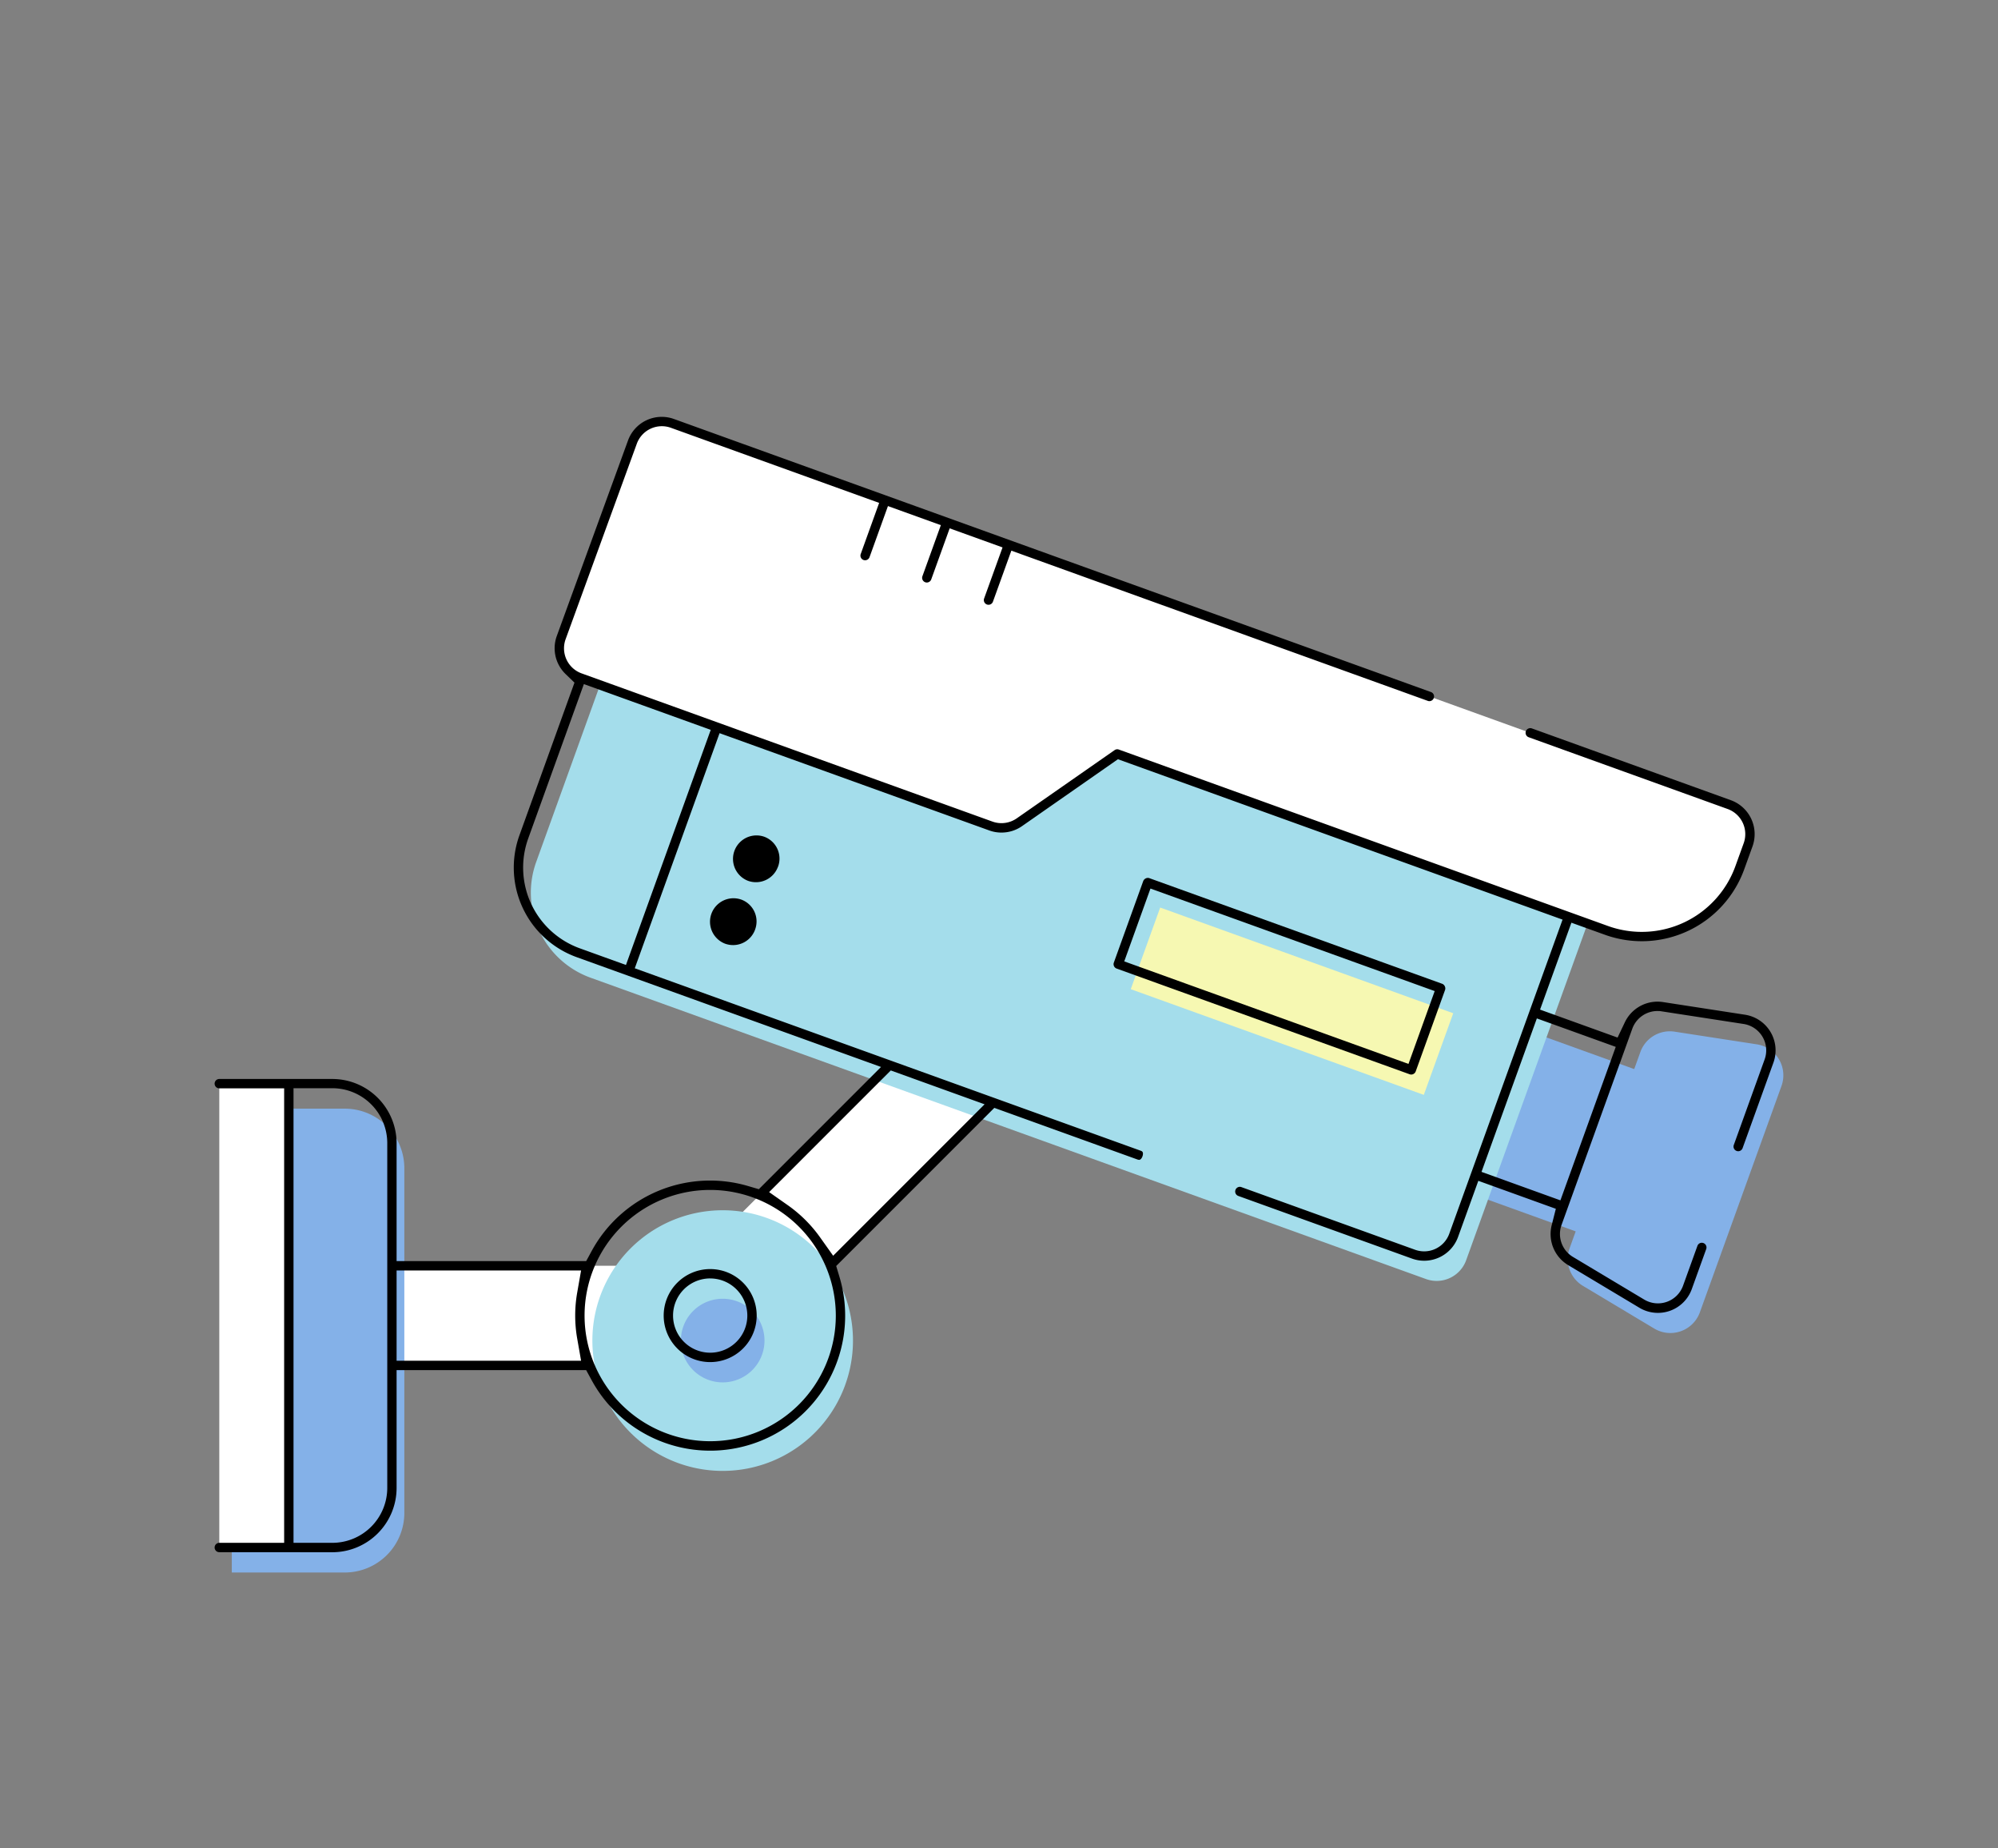 <svg xmlns="http://www.w3.org/2000/svg" xmlns:xlink="http://www.w3.org/1999/xlink" width="160" height="148" viewBox="0 0 160 148">
  <rect x="0" y="0" width="160" height="148" fill="#808080" stroke="none"/>
  <defs>
    <clipPath id="clip-path">
      <rect id="長方形_1043" data-name="長方形 1043" width="160" height="148" fill="none"/>
    </clipPath>
  </defs>
  <g id="マスクグループ_24" data-name="マスクグループ 24" clip-path="url(#clip-path)">
    <g id="グループ_3942" data-name="グループ 3942" transform="translate(-6.021 -1193.823)">
      <path id="パス_14934" data-name="パス 14934" d="M32.918,1295.172h26.96v7.978H32.918Z" fill="#fff"/>
      <path id="パス_14935" data-name="パス 14935" d="M87.6,1280.042l-4.4,4.4-8.442,8.44-6.229,6.231-5.641-5.641L81.958,1274.4Z" fill="#fff"/>
      <path id="パス_14936" data-name="パス 14936" d="M38.4,1287.362v27.6a4.769,4.769,0,0,1-4.77,4.77H24.583v-37.14h9.051A4.771,4.771,0,0,1,38.4,1287.362Z" fill="#84b1e8"/>
      <path id="パス_14937" data-name="パス 14937" d="M23.583,1280.591h5.568v37.14H23.583Z" fill="#fff"/>
      <path id="パス_14938" data-name="パス 14938" d="M74.328,1301.161a10.435,10.435,0,1,1-10.435-10.434A10.435,10.435,0,0,1,74.328,1301.161Z" fill="#a4ddeb"/>
      <path id="パス_14939" data-name="パス 14939" d="M67.242,1301.161a3.348,3.348,0,1,1-3.349-3.348A3.349,3.349,0,0,1,67.242,1301.161Z" fill="#84b1e8"/>
      <path id="パス_14940" data-name="パス 14940" d="M126.812,1275.79l11.576,4.175-4.687,12.994-11.576-4.176Z" fill="#84b1e8"/>
      <path id="パス_14941" data-name="パス 14941" d="M138.494,1300.2l-5.709-3.417a2.513,2.513,0,0,1-1.072-3.008l5.669-15.717a2.51,2.51,0,0,1,2.745-1.63l6.576,1.013a2.512,2.512,0,0,1,1.98,3.334l-6.536,18.123A2.512,2.512,0,0,1,138.494,1300.2Z" fill="#84b1e8"/>
      <path id="パス_14942" data-name="パス 14942" d="M134.168,1264.958l-10.736,29.768a2.512,2.512,0,0,1-3.215,1.51l-66.9-24.127a7.243,7.243,0,0,1-4.357-9.269l9.132-25.319Z" fill="#a4ddeb"/>
      <path id="パス_14943" data-name="パス 14943" d="M144.5,1258.249l-84.623-30.522a2.512,2.512,0,0,0-3.214,1.51l-5.695,15.632a2.511,2.511,0,0,0,1.507,3.222l32.895,11.864a2.506,2.506,0,0,0,2.288-.3l7.837-5.464,39.169,14.128a8.349,8.349,0,0,0,10.686-5.021l.661-1.833A2.512,2.512,0,0,0,144.5,1258.249Z" fill="#fff"/>
      <path id="パス_14944" data-name="パス 14944" d="M98.929,1266.489l23.468,8.464-2.358,6.536-23.467-8.463Z" fill="#f6f8b2"/>
      <path id="パス_14945" data-name="パス 14945" d="M62.893,1302.885a3.724,3.724,0,1,1,3.724-3.724A3.728,3.728,0,0,1,62.893,1302.885Zm0-6.7a2.974,2.974,0,1,0,2.974,2.974A2.977,2.977,0,0,0,62.893,1296.187Z"/>
      <path id="パス_14946" data-name="パス 14946" d="M23.583,1318.106a.375.375,0,0,1,0-.75h5.193v-36.39H23.583a.375.375,0,0,1,0-.75h9.05a5.152,5.152,0,0,1,5.147,5.146v9.435H52.963l.426-.784a10.791,10.791,0,0,1,12.545-5.223l.854.251,9.785-9.787-24.379-8.794a7.624,7.624,0,0,1-4.58-9.748l4.411-12.231-.7-.675a2.915,2.915,0,0,1-.614-.853,2.869,2.869,0,0,1-.1-2.212l5.695-15.632A2.873,2.873,0,0,1,60,1227.375l60.613,21.86a.374.374,0,0,1,.225.48.377.377,0,0,1-.352.25.358.358,0,0,1-.128-.024L87.01,1237.913,85.535,1242a.375.375,0,0,1-.706-.256l1.476-4.09-4.235-1.527-1.476,4.09a.378.378,0,0,1-.353.248.372.372,0,0,1-.13-.023.376.376,0,0,1-.223-.48l1.476-4.09-4.236-1.528-1.475,4.091a.378.378,0,0,1-.353.248.4.4,0,0,1-.13-.023.366.366,0,0,1-.21-.193.37.37,0,0,1-.012-.286l1.475-4.092-16.676-6.013a2.135,2.135,0,0,0-2.733,1.283L51.317,1245a2.136,2.136,0,0,0,1.278,2.74l32.9,11.866a2.14,2.14,0,0,0,1.948-.259l7.835-5.462a.375.375,0,0,1,.214-.068.359.359,0,0,1,.126.022l39.172,14.128a7.976,7.976,0,0,0,10.205-4.8l.662-1.832a2.141,2.141,0,0,0-1.286-2.736l-15.932-5.746a.373.373,0,0,1-.226-.479.376.376,0,0,1,.481-.227l15.932,5.747a2.891,2.891,0,0,1,1.737,3.695l-.662,1.833a8.72,8.72,0,0,1-11.164,5.245l-2.678-.964-2.51,6.959,6.208,2.239.584-1.229a2.9,2.9,0,0,1,2.607-1.648,2.959,2.959,0,0,1,.438.033l6.576,1.014a2.889,2.889,0,0,1,2.276,3.834l-2.47,6.848a.378.378,0,0,1-.352.249h0a.348.348,0,0,1-.126-.024.371.371,0,0,1-.226-.479l2.469-6.85a2.138,2.138,0,0,0-1.681-2.837l-6.692-1.031-.209-.007a2.145,2.145,0,0,0-2.012,1.408l-5.67,15.722a2.138,2.138,0,0,0,.915,2.56l5.706,3.415a2.138,2.138,0,0,0,3.106-1.1l1.154-3.2a.375.375,0,0,1,.352-.249.406.406,0,0,1,.127.022.377.377,0,0,1,.226.481l-1.153,3.2a2.884,2.884,0,0,1-4.2,1.5l-5.71-3.418a2.9,2.9,0,0,1-1.313-3.186l.334-1.319-6.208-2.24-1.621,4.491a2.886,2.886,0,0,1-3.694,1.736l-13.909-5.017a.376.376,0,0,1,.128-.729.348.348,0,0,1,.126.024l13.91,5.017a2.138,2.138,0,0,0,2.734-1.286l9.072-25.15-35.606-12.842-7.678,5.355a2.866,2.866,0,0,1-1.651.517,2.823,2.823,0,0,1-.977-.171l-21.595-7.788-6.79,18.825,40.491,14.6c.124.045.241.087.194.35-.032.184-.158.389-.289.389a.48.48,0,0,1-.159-.034l-11.445-4.128-12.662,12.662.258.859a10.808,10.808,0,0,1-19.854,8.262l-.426-.783H37.78v9.435a5.152,5.152,0,0,1-5.147,5.146Zm5.943-.75h3.107a4.4,4.4,0,0,0,4.4-4.4v-27.6a4.4,4.4,0,0,0-4.4-4.4H29.526ZM62.893,1289.1a10.06,10.06,0,1,0,10.06,10.06A10.072,10.072,0,0,0,62.893,1289.1ZM37.78,1302.775H52.554l-.308-1.758a10.648,10.648,0,0,1,0-3.712l.308-1.757H37.78Zm29.833-13.5,1.462,1.025a10.83,10.83,0,0,1,2.636,2.621l1.029,1.448,12.127-12.126-7.512-2.71Zm57.047-1.621,6.319,2.28,4.431-12.289-6.318-2.278Zm-76.341-26.689a6.874,6.874,0,0,0,4.129,8.788l3.7,1.335,6.789-18.826-10.16-3.664Z"/>
      <path id="パス_14947" data-name="パス 14947" d="M65.376,1265.85a1.881,1.881,0,0,0-1.291,3.533,1.875,1.875,0,0,0,2.4-1.118l.007-.022A1.863,1.863,0,0,0,65.376,1265.85Z"/>
      <path id="パス_14948" data-name="パス 14948" d="M68.323,1263.23l.007-.022a1.864,1.864,0,0,0-1.122-2.393,1.881,1.881,0,0,0-1.29,3.533,1.875,1.875,0,0,0,2.4-1.118Z"/>
      <path id="パス_14949" data-name="パス 14949" d="M119.038,1279.862a.406.406,0,0,1-.129-.022l-23.465-8.464a.375.375,0,0,1-.226-.481l2.357-6.536a.409.409,0,0,1,.373-.243.3.3,0,0,1,.106.018l23.469,8.464a.389.389,0,0,1,.2.2.382.382,0,0,1,.022.281l-2.357,6.538A.39.39,0,0,1,119.038,1279.862ZM96.051,1270.8l22.761,8.21,2.1-5.832-22.762-8.209Z"/>
    </g>
  </g>
</svg>
